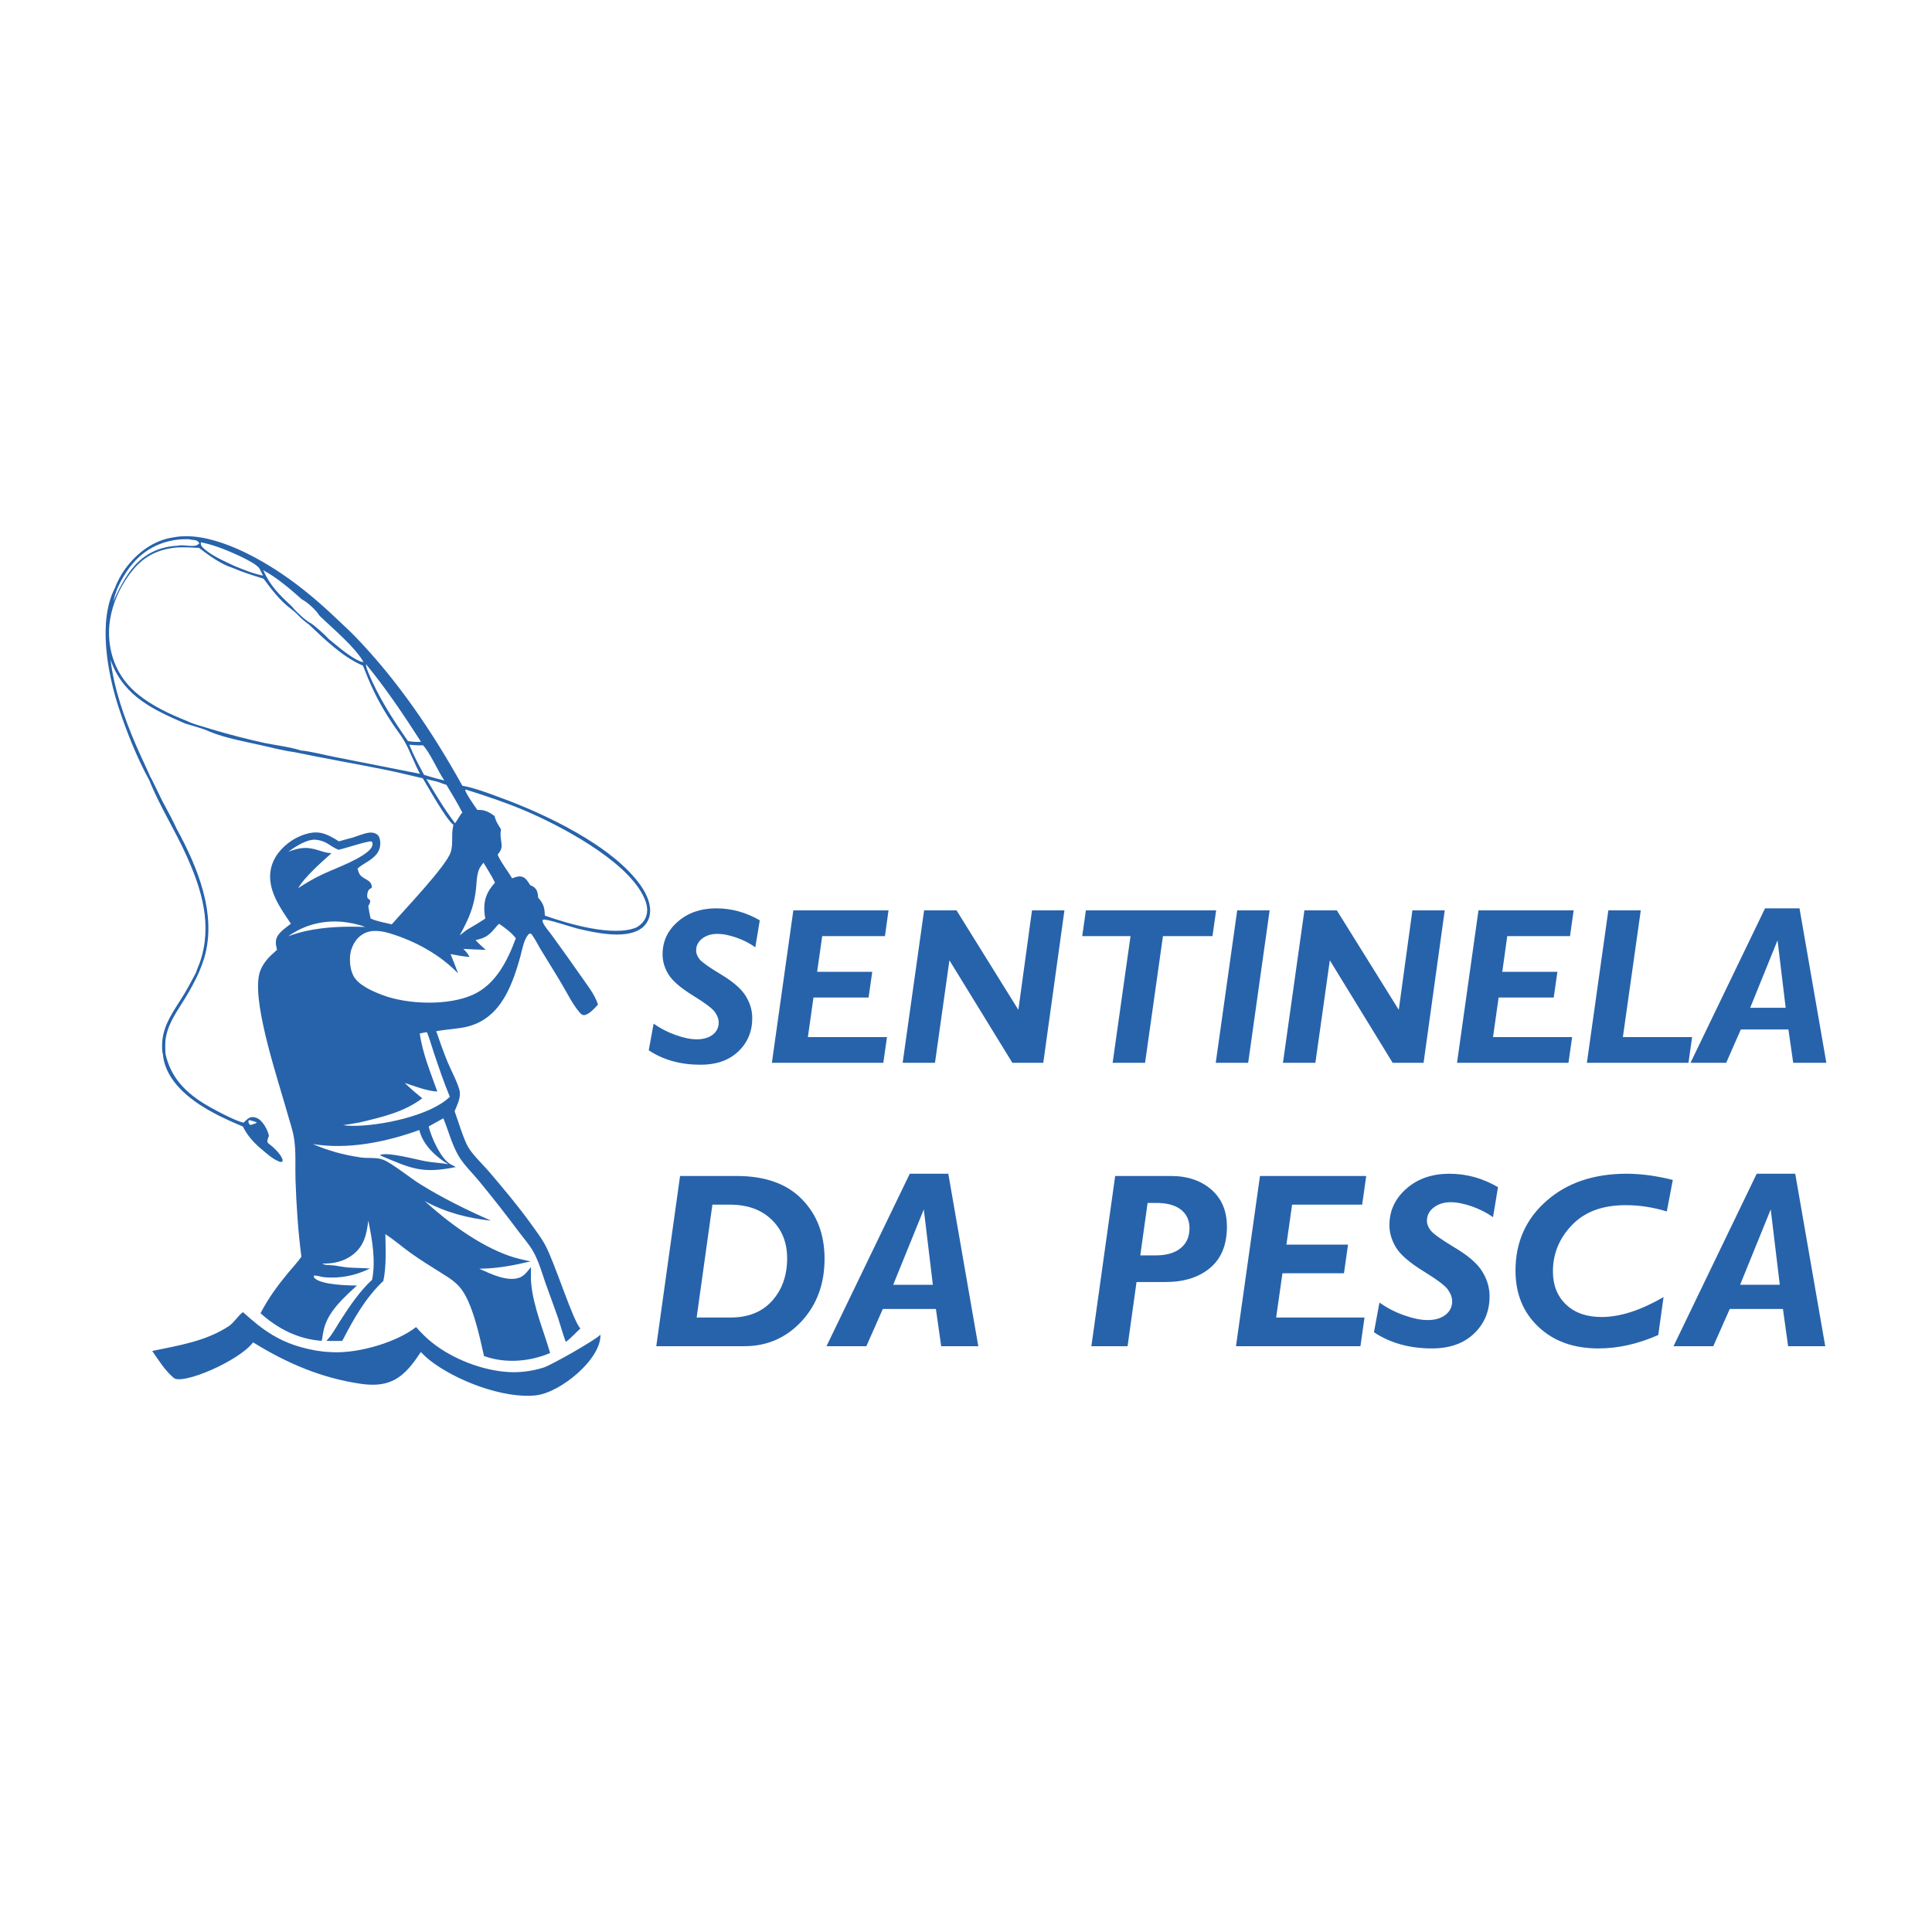 <?xml version="1.0" encoding="UTF-8"?>
<!DOCTYPE svg PUBLIC "-//W3C//DTD SVG 1.0//EN" "http://www.w3.org/TR/2001/REC-SVG-20010904/DTD/svg10.dtd">
<!-- Creator: CorelDRAW -->
<svg xmlns="http://www.w3.org/2000/svg" xml:space="preserve" width="190px" height="190px" version="1.0" style="shape-rendering:geometricPrecision; text-rendering:geometricPrecision; image-rendering:optimizeQuality; fill-rule:evenodd; clip-rule:evenodd"
viewBox="0 0 190 190"
 xmlns:xlink="http://www.w3.org/1999/xlink"
 xmlns:xodm="http://www.corel.com/coreldraw/odm/2003">
 <rect x="0" y="0" width="190" height="190" fill="#333333" stroke="none"/>
 <defs>
  <style type="text/css">
   <![CDATA[
    .fil0 {fill:white}
    .fil1 {fill:#2763AB;fill-rule:nonzero}
   ]]>
  </style>
 </defs>
 <g id="Camada_x0020_1">
  <path class="fil0" d="M0 0l190 0 0 190 -190 0 0 -190z"/>
  <g id="_2487200430864">
   <path class="fil1" d="M23.9 129.04c2.01,1.84 3.68,3 6.39,3.62 0.26,0.06 0.53,0.11 0.79,0.16 0.27,0.04 0.54,0.08 0.8,0.11 0.27,0.02 0.54,0.04 0.81,0.05 0.27,0.01 0.54,0.01 0.81,0 2.35,-0.09 5.56,-1.04 7.42,-2.47 0.49,0.55 1,1.07 1.58,1.53 2.01,1.6 4.9,2.73 7.48,2.89 1.14,0.07 2.34,-0.08 3.48,-0.44 0.8,-0.26 5.1,-2.71 5.59,-3.23 0.08,2.4 -3.92,5.68 -6.32,5.96 -3.2,0.37 -7.97,-1.47 -10.49,-3.47 -0.3,-0.24 -0.59,-0.52 -0.86,-0.79 -1.64,2.56 -3.02,3.54 -5.89,3.13 -3.86,-0.56 -7.3,-2.03 -10.6,-4.08 -1.36,1.83 -6.96,4.22 -7.8,3.5 -0.89,-0.75 -1.49,-1.75 -2.12,-2.65 2.62,-0.55 5.27,-0.95 7.56,-2.46 0.51,-0.35 0.93,-1.08 1.37,-1.36z"/>
   <path class="fil1" d="M11.28 57.87c0.14,-0.36 0.29,-0.7 0.47,-1.03 0.18,-0.33 0.38,-0.65 0.6,-0.95 1.15,-1.54 2.76,-2.76 4.69,-3.04 3.42,-0.67 7.84,1.67 10.63,3.55 1.98,1.33 3.77,2.86 5.49,4.5 0.59,0.57 1.2,1.11 1.76,1.69 4.19,4.33 7.64,9.43 10.55,14.68 1.23,0.23 2.47,0.7 3.63,1.13 4.43,1.61 11.21,4.77 13.97,8.77 0.54,0.8 1,1.81 0.83,2.79 -0.01,0.04 -0.01,0.07 -0.02,0.11 -0.01,0.03 -0.02,0.07 -0.03,0.11 -0.01,0.03 -0.02,0.06 -0.03,0.1 -0.01,0.03 -0.02,0.07 -0.04,0.1 -0.01,0.04 -0.03,0.07 -0.04,0.1 -0.02,0.04 -0.03,0.07 -0.05,0.1 -0.02,0.04 -0.03,0.07 -0.05,0.1 -0.02,0.03 -0.04,0.06 -0.06,0.09 -0.02,0.03 -0.04,0.06 -0.07,0.09 -0.02,0.03 -0.04,0.06 -0.06,0.09 -0.03,0.03 -0.05,0.06 -0.08,0.08 -0.02,0.03 -0.05,0.06 -0.07,0.08 -0.03,0.03 -0.06,0.05 -0.08,0.08 -0.03,0.02 -0.06,0.04 -0.09,0.07 -0.03,0.02 -0.06,0.04 -0.09,0.06 -0.03,0.02 -0.06,0.04 -0.09,0.06 -1.53,0.99 -4.44,0.35 -6.12,-0.05 -0.63,-0.15 -3,-0.97 -3.41,-0.89 -0.05,0.07 -0.09,0.09 -0.06,0.18 0.11,0.4 0.67,1.02 0.92,1.37 0.93,1.29 1.86,2.57 2.76,3.87 0.63,0.92 1.42,1.86 1.77,2.93 -0.29,0.32 -0.92,1.03 -1.38,1.04 -0.2,0 -0.33,-0.14 -0.45,-0.29 -0.68,-0.79 -1.19,-1.86 -1.73,-2.76 -0.68,-1.16 -1.4,-2.29 -2.09,-3.43 -0.3,-0.51 -0.57,-1.08 -0.94,-1.54 -0.14,0 -0.19,0.01 -0.29,0.13 -0.43,0.51 -0.59,1.52 -0.77,2.17 -0.89,3.19 -2.16,6.45 -5.85,6.98 -0.8,0.12 -1.61,0.18 -2.41,0.32 0.34,1.01 0.71,2.03 1.11,3.02 0.29,0.72 1.15,2.32 1.21,2.98 0.07,0.64 -0.28,1.29 -0.51,1.87 0.34,0.95 0.89,2.79 1.35,3.56 0.47,0.79 1.53,1.78 2.15,2.52 1.42,1.68 2.71,3.2 4,4.99 0.48,0.67 1,1.34 1.4,2.08 0.98,1.81 2.72,7.45 3.47,8.22 -0.48,0.42 -0.92,0.95 -1.44,1.32 -0.29,-0.77 -0.5,-1.57 -0.76,-2.36 -0.4,-1.16 -0.84,-2.31 -1.25,-3.47 -0.35,-1.03 -0.67,-2.16 -1.22,-3.11 -0.38,-0.67 -0.95,-1.3 -1.41,-1.92 -1.25,-1.68 -2.55,-3.33 -3.88,-4.95 -0.65,-0.79 -1.46,-1.56 -1.99,-2.43 -0.69,-1.15 -1.02,-2.51 -1.53,-3.75 -0.48,0.27 -0.97,0.53 -1.44,0.8 0.25,1.07 1.16,3.11 2.11,3.7 0.07,0.04 0.14,0.07 0.22,0.11l0.34 0.18c-3.32,0.68 -4.36,0.16 -7.39,-1.12l0.04 -0.01 -0.09 0 0.04 -0.08c0.9,-0.26 3.52,0.49 4.52,0.66 0.71,0.12 1.43,0.15 2.13,0.27 -1.18,-0.68 -2.44,-1.87 -2.81,-3.23 -0.01,-0.04 -0.02,-0.08 -0.03,-0.13 -3.27,1.18 -7,1.95 -10.48,1.38 0.38,0.16 0.76,0.31 1.15,0.45 0.39,0.13 0.78,0.26 1.17,0.37 0.4,0.11 0.8,0.2 1.2,0.29 0.4,0.08 0.81,0.15 1.21,0.21 0.7,0.1 1.59,-0.04 2.24,0.24 0.87,0.36 2.64,1.8 3.6,2.39 2.24,1.39 4.57,2.53 6.97,3.59 -2.36,-0.27 -4.42,-0.79 -6.53,-1.93 2.31,2.1 5.29,4.31 8.26,5.37 0.7,0.25 1.43,0.41 2.15,0.56 -1.69,0.4 -3.3,0.71 -5.05,0.72 1.09,0.49 2.8,1.34 4,0.86 0.47,-0.19 0.78,-0.65 1.09,-1.02 0,0.54 -0.03,1.09 0.02,1.63 0.23,2.34 1.21,4.57 1.86,6.82 -2.02,0.86 -4.4,1.05 -6.5,0.3 -0.43,-1.91 -1.14,-5.33 -2.38,-6.77 -0.49,-0.57 -1.13,-0.98 -1.77,-1.37 -1.05,-0.66 -2.09,-1.3 -3.1,-2.02 -0.82,-0.6 -1.61,-1.28 -2.45,-1.83 0.02,1.5 0.11,3.12 -0.2,4.6 -1.77,1.68 -2.93,3.75 -4.04,5.9 -0.52,0 -1.04,0.02 -1.56,-0.01 0.54,-0.55 0.95,-1.34 1.37,-1.99 0.88,-1.37 1.91,-2.9 3.12,-4.01 0.38,-1.85 0.01,-3.99 -0.37,-5.82 -0.17,1.35 -0.39,2.46 -1.52,3.35 -0.85,0.66 -1.93,0.91 -3,0.87 0.25,0.2 0.85,0.14 1.17,0.19 0.46,0.06 0.9,0.16 1.37,0.2 0.71,0.05 1.43,0.04 2.14,0.1 -1.44,0.7 -2.87,0.99 -4.48,0.86 -0.27,-0.02 -0.83,-0.22 -1.04,-0.15 0.01,0.15 0.01,0.18 0.13,0.28 0.71,0.61 3.17,0.68 4.11,0.68 -1.21,1.13 -2.65,2.38 -3.17,4.01 -0.15,0.47 -0.19,0.95 -0.29,1.43 -2.3,-0.15 -4.32,-1.19 -6.02,-2.71 0.75,-1.45 1.64,-2.67 2.67,-3.92 0.45,-0.54 0.95,-1.07 1.35,-1.64 -0.33,-2.52 -0.49,-5.02 -0.58,-7.57 -0.04,-1.26 0.06,-2.75 -0.13,-3.98 -0.12,-0.87 -0.45,-1.77 -0.68,-2.61 -0.87,-3.12 -3.33,-10.36 -2.8,-13.41 0.09,-0.54 0.33,-1.03 0.66,-1.47 0.32,-0.43 0.73,-0.78 1.13,-1.14 -0.11,-0.49 -0.21,-0.92 0.07,-1.38 0.29,-0.47 0.87,-0.85 1.3,-1.19 -1.05,-1.55 -2.36,-3.35 -1.98,-5.34 0.23,-1.19 1.04,-2.14 2.02,-2.81 0.78,-0.51 1.91,-0.96 2.85,-0.79 0.65,0.12 1.28,0.49 1.83,0.84 0.45,-0.14 0.9,-0.24 1.35,-0.37 0.52,-0.16 1.05,-0.4 1.59,-0.48 0.23,-0.03 0.47,-0.01 0.68,0.09 0.17,0.08 0.31,0.23 0.37,0.42 0.14,0.46 0.1,0.98 -0.15,1.4 -0.47,0.78 -1.37,1.04 -2.01,1.62 0.06,0.18 0.12,0.43 0.23,0.59 0.38,0.52 1.22,0.5 1.17,1.3 -0.03,0.01 -0.06,0.03 -0.08,0.04 -0.17,0.1 -0.26,0.19 -0.31,0.37 -0.05,0.16 -0.11,0.48 0,0.62 0.05,0.06 0.15,0.12 0.22,0.16 0.05,0.25 -0.05,0.4 -0.17,0.6 0.06,0.41 0.13,0.82 0.23,1.23 0.68,0.3 1.36,0.4 2.08,0.57 1.18,-1.36 5.38,-5.75 5.8,-7.11 0.25,-0.82 0.05,-1.59 0.21,-2.4 0.02,-0.09 0.03,-0.18 0.05,-0.28 -0.67,-0.45 -2.51,-3.74 -3.01,-4.57 -1.2,-0.27 -2.39,-0.58 -3.59,-0.82 -3,-0.61 -6.02,-1.12 -9.02,-1.75 -1.12,-0.15 -2.27,-0.45 -3.37,-0.7 -1.58,-0.35 -3.47,-0.7 -4.96,-1.31 -0.75,-0.35 -1.65,-0.56 -2.44,-0.81 -3.1,-1.35 -5.91,-2.62 -7.22,-5.97l-0.11 -0.29c0.35,2.85 1.35,5.71 2.48,8.33 0.46,1.08 0.98,2.13 1.45,3.21 -0.03,0.1 -0.06,0.22 -0.11,0.32 -1.25,-2.28 -2.24,-4.8 -3.05,-7.26 -1.07,-3.32 -2.01,-8.39 -0.36,-11.62zm7.4 -4.82c-0.02,-0.01 -0.05,-0.02 -0.08,-0.02 -1.83,-0.07 -3.6,0.52 -4.95,1.77 -0.94,0.88 -1.6,1.94 -2.12,3.09 -0.16,0.42 -0.29,0.84 -0.4,1.28 0.58,-1.27 1.23,-2.59 2.18,-3.62 1.1,-1.19 2.54,-1.81 4.15,-1.88 0.46,-0.11 0.98,0.03 1.44,0.02 0.31,-0.01 0.49,-0.03 0.71,-0.26 -0.27,-0.41 -0.51,-0.28 -0.93,-0.38zm6.94 3.06c-0.03,-0.07 -0.06,-0.14 -0.1,-0.2 -0.44,-0.67 -3.21,-1.81 -4.05,-2.1 -0.56,-0.2 -1.14,-0.36 -1.72,-0.48 0,0.23 0.01,0.33 0.18,0.5 0.79,0.79 2.1,1.34 3.11,1.82 0.93,0.38 1.84,0.76 2.83,0.96l-0.25 -0.5zm5.81 4.45c-0.34,-0.55 -1.18,-1.33 -1.75,-1.62 -1.15,-1.03 -2.44,-2.13 -3.8,-2.87 0.72,1.6 1.61,2.43 2.85,3.6 0.32,0.4 0.72,0.76 1.1,1.1 0.23,0.18 0.48,0.4 0.74,0.52 0.33,0.2 1.47,1.21 1.71,1.51 0.86,0.7 1.7,1.45 2.67,2.01 0.26,0.13 0.5,0.28 0.8,0.3 -0.81,-1.46 -3.06,-3.33 -4.32,-4.55zm4.56 4.75c0.01,0.27 0.09,0.46 0.18,0.71 0.99,2.45 2.44,4.7 3.95,6.86 0.42,0.07 0.85,0.1 1.28,0.07 -1.69,-2.64 -3.42,-5.21 -5.41,-7.64zm12.69 21.49c-0.33,-0.67 -0.75,-1.32 -1.13,-1.96 -0.17,0.21 -0.38,0.47 -0.47,0.74 -0.21,0.57 -0.2,1.24 -0.27,1.85 -0.06,0.54 -0.16,1.09 -0.31,1.62 -0.28,1.03 -0.78,2.01 -1.29,2.94 0.23,-0.19 0.47,-0.37 0.71,-0.55 0.61,-0.36 1.22,-0.71 1.81,-1.11 -0.06,-0.25 -0.08,-0.49 -0.1,-0.75 -0.05,-1.17 0.27,-1.91 1.05,-2.78zm2.62 -0.59c0.42,0.09 0.63,0.52 0.85,0.85 0.17,0.06 0.31,0.13 0.44,0.25 0.28,0.27 0.31,0.6 0.33,0.96 0.54,0.62 0.64,0.97 0.66,1.77 2.28,0.81 6.74,2.12 9,1.17 0.46,-0.26 0.82,-0.63 0.98,-1.14 0.23,-0.72 -0.03,-1.44 -0.36,-2.08 -1.82,-3.5 -8.2,-6.85 -11.72,-8.33 -1.85,-0.78 -3.75,-1.4 -5.66,-2.01l-0.07 0.02c0.02,0.33 0.96,1.64 1.19,1.98l0.07 0 0.11 0c0.63,0 1.02,0.25 1.52,0.6 0.12,0.54 0.35,0.84 0.63,1.31 -0.09,0.5 -0.03,0.82 0.04,1.31 0.07,0.56 -0.04,0.76 -0.37,1.19 0.37,0.83 0.96,1.53 1.42,2.32 0.28,-0.1 0.63,-0.24 0.94,-0.17zm-16.64 24.51c2.67,0.03 7.67,-0.98 9.58,-2.86 -0.58,-1.39 -1.08,-2.86 -1.56,-4.29 -0.23,-0.68 -0.42,-1.39 -0.69,-2.06 -0.24,0.02 -0.47,0.08 -0.71,0.13 0.28,1.96 1.07,3.86 1.73,5.71 -1.11,-0.07 -2.16,-0.52 -3.21,-0.85 0.55,0.53 1.13,1.03 1.73,1.51 -1.8,1.37 -4.07,1.88 -6.23,2.39 -0.52,0.1 -1.04,0.17 -1.56,0.25 0.3,0.05 0.61,0.07 0.92,0.07zm0.97 -26.58c0.34,-0.22 0.93,-0.61 1,-1.04 0.02,-0.16 0.01,-0.23 -0.09,-0.35 -0.33,-0.08 -2.67,0.71 -3.25,0.82 -0.88,-0.35 -1.12,-0.86 -2.19,-0.98 -0.87,-0.12 -2.09,0.7 -2.75,1.17 1.17,-0.42 1.81,-0.51 3.01,-0.13 0.39,0.13 0.76,0.25 1.17,0.27 0.02,0 0.04,0.01 0.07,0.01 -0.93,0.83 -2.69,2.37 -3.27,3.44 0.4,-0.28 0.82,-0.52 1.24,-0.77 1.62,-0.95 3.46,-1.44 5.06,-2.44zm-2.03 6.51c-0.11,-0.01 -0.23,-0.02 -0.34,-0.02 -0.12,-0.01 -0.23,-0.01 -0.35,-0.01 -0.12,0 -0.23,0 -0.35,0.01 -0.11,0 -0.23,0.01 -0.34,0.02 -0.12,0.01 -0.24,0.02 -0.35,0.04 -0.12,0.01 -0.23,0.03 -0.34,0.05 -0.12,0.02 -0.23,0.04 -0.35,0.07 -0.11,0.03 -0.22,0.05 -0.33,0.08 -0.11,0.03 -0.23,0.07 -0.34,0.1 -0.11,0.04 -0.22,0.07 -0.33,0.11 -0.1,0.04 -0.21,0.09 -0.32,0.13 -0.11,0.05 -0.21,0.09 -0.32,0.14 -0.1,0.05 -0.2,0.11 -0.31,0.16 -0.1,0.05 -0.2,0.11 -0.3,0.17 -0.1,0.06 -0.2,0.12 -0.3,0.18 -0.09,0.06 -0.19,0.13 -0.28,0.2 0.55,-0.22 1.11,-0.37 1.69,-0.51 1.95,-0.43 3.9,-0.48 5.88,-0.41 -0.75,-0.28 -1.51,-0.43 -2.32,-0.51zm10.71 3.18c0.27,0.63 0.5,1.26 0.74,1.9 -1.75,-1.82 -4.14,-3.14 -6.55,-3.89 -0.88,-0.28 -1.9,-0.48 -2.75,-0.01 -0.68,0.38 -1.04,1 -1.25,1.72 -0.16,0.72 -0.1,1.65 0.21,2.32 0.44,0.99 1.96,1.63 2.91,1.99 2.47,0.93 6.47,1.07 8.9,-0.04 2.24,-1.01 3.4,-3.36 4.21,-5.55 -0.45,-0.58 -1.04,-1 -1.64,-1.42 -0.17,0.13 -0.31,0.32 -0.45,0.48 -0.59,0.69 -0.97,0.94 -1.87,1.12 0.31,0.35 0.65,0.65 1,0.96 -0.73,-0.02 -1.47,-0.05 -2.2,-0.09 0.25,0.25 0.44,0.48 0.61,0.79 -0.63,-0.05 -1.25,-0.16 -1.87,-0.28zm0.44 -12.87c0.27,-0.33 0.42,-0.74 0.72,-1.05 -0.48,-0.93 -1.02,-1.82 -1.56,-2.72 -0.3,-0.1 -0.6,-0.2 -0.89,-0.31 -0.36,-0.08 -0.72,-0.17 -1.08,-0.26 0.88,1.49 1.77,2.96 2.81,4.34zm-3.05 -4.76c0.45,0.14 0.91,0.28 1.37,0.4l0.62 0.15c-0.61,-0.89 -1.44,-2.82 -2.1,-3.46 -0.45,0.04 -0.89,-0.02 -1.34,-0.05 0.41,1.02 0.93,1.99 1.45,2.96zm-28.16 -7.94c1.38,1.14 3.15,1.97 4.81,2.63 0.77,0.38 1.62,0.55 2.43,0.82 1.73,0.52 3.48,0.97 5.25,1.36 0.84,0.17 2.85,0.46 3.52,0.73 0.9,0.07 2.34,0.44 3.3,0.63l8.45 1.67c-0.54,-1.02 -0.99,-2.27 -1.53,-3.21 -0.36,-0.63 -0.84,-1.21 -1.24,-1.83 -0.52,-0.78 -1,-1.59 -1.44,-2.43 -0.43,-0.84 -0.82,-1.7 -1.16,-2.58l-0.24 -0.59c-0.28,-0.12 -0.55,-0.25 -0.82,-0.4 -0.99,-0.56 -1.84,-1.23 -2.69,-1.98 -0.62,-0.53 -1.2,-1.12 -1.8,-1.67 -0.26,-0.17 -0.49,-0.38 -0.73,-0.58 -0.33,-0.34 -0.68,-0.69 -1.06,-0.97 -1.05,-0.79 -1.9,-1.9 -2.67,-2.95 -1.06,-0.32 -2.08,-0.65 -3.09,-1.08 -1.08,-0.33 -2.35,-1.25 -3.26,-1.95 -0.72,-0.02 -1.43,-0.09 -2.15,-0.04 -1.72,0.15 -3.13,0.77 -4.26,2.11 -1.6,1.89 -2.63,4.48 -2.41,6.97 0.19,2.16 1.12,3.96 2.79,5.34zm3.82 13.22c2.05,3.75 3.99,8.38 2.74,12.69 -0.15,0.49 -0.33,0.97 -0.53,1.44 -0.38,0.86 -0.83,1.67 -1.31,2.47 -0.74,1.22 -1.63,2.39 -1.92,3.81 -0.12,0.57 -0.1,1.19 -0.06,1.77 0.5,2.21 1.84,3.66 3.73,4.84 0.69,0.44 3.2,1.8 3.95,1.9 0.3,-0.26 0.51,-0.58 0.95,-0.54 0.42,0.04 0.72,0.29 0.96,0.61 0.27,0.37 0.48,0.77 0.58,1.22 -0.05,0.14 -0.21,0.49 -0.14,0.64 0.07,0.13 0.22,0.22 0.33,0.31 0.38,0.29 1.06,0.98 1.16,1.44l-0.03 0.15c-0.14,0.06 -0.21,0.05 -0.34,-0.01 -0.63,-0.24 -1.27,-0.83 -1.77,-1.26 -0.7,-0.57 -1.38,-1.35 -1.77,-2.17 -1.92,-0.81 -3.9,-1.72 -5.49,-3.08 -1.2,-1.01 -2.25,-2.41 -2.38,-4.03 -0.08,-0.27 -0.08,-0.6 -0.08,-0.88 0.01,-2 1.23,-3.47 2.21,-5.1 0.41,-0.67 0.76,-1.39 1.14,-2.08 0.08,-0.32 0.25,-0.64 0.36,-0.95 1.27,-3.69 0.19,-7.2 -1.32,-10.54 -1.13,-2.52 -2.72,-5.01 -3.69,-7.51l0.17 -0.18c0.09,0.1 1.25,2.58 1.34,2.68 0.42,0.77 0.84,1.55 1.21,2.36zm7.09 28.94c0.04,0.14 0.11,0.17 0.23,0.22l0.16 -0.07c0.01,0 0.02,-0.01 0.03,-0.01 0.16,-0.04 0.24,-0.06 0.38,-0.15 -0.06,-0.11 -0.54,-0.19 -0.68,-0.25l-0.06 -0.01 -0.08 0.09c0,0.05 0,0.14 0.02,0.18z"/>
   <path class="fil1" d="M74.72 90.51l-0.44 2.65c-0.54,-0.39 -1.16,-0.71 -1.86,-0.95 -0.71,-0.25 -1.32,-0.37 -1.85,-0.37 -0.6,0 -1.11,0.15 -1.51,0.46 -0.4,0.31 -0.6,0.7 -0.6,1.18 0,0.28 0.11,0.57 0.34,0.86 0.23,0.29 0.94,0.79 2.14,1.51 1.19,0.72 2,1.43 2.41,2.12 0.42,0.69 0.63,1.4 0.63,2.15 0,1.32 -0.46,2.42 -1.38,3.29 -0.91,0.87 -2.15,1.3 -3.7,1.3 -1.97,0 -3.67,-0.47 -5.1,-1.42l0.48 -2.62c0.65,0.46 1.36,0.83 2.15,1.11 0.8,0.29 1.49,0.43 2.09,0.43 0.65,0 1.17,-0.15 1.57,-0.45 0.39,-0.31 0.59,-0.71 0.59,-1.2 0,-0.35 -0.13,-0.69 -0.38,-1.04 -0.25,-0.35 -0.98,-0.9 -2.19,-1.64 -1.21,-0.75 -2,-1.44 -2.38,-2.07 -0.38,-0.63 -0.57,-1.27 -0.57,-1.95 0,-1.29 0.5,-2.36 1.51,-3.23 1,-0.87 2.25,-1.3 3.77,-1.3 1.51,0 2.94,0.4 4.28,1.18zm12.66 -0.98l-0.35 2.53 -6.17 0 -0.5 3.51 5.42 0 -0.36 2.53 -5.42 0 -0.55 3.89 7.78 0 -0.36 2.53 -10.96 0 2.11 -14.99 9.36 0zm17.3 0l-2.08 14.99 -3.04 0 -6.19 -10.08 -1.42 10.08 -3.18 0 2.11 -14.99 3.19 0 6.08 9.78 1.34 -9.78 3.19 0zm14.92 0l-0.36 2.53 -4.87 0 -1.76 12.46 -3.19 0 1.76 -12.46 -4.75 0 0.36 -2.53 12.81 0zm5.26 0l-2.11 14.99 -3.19 0 2.11 -14.99 3.19 0zm17.22 0l-2.08 14.99 -3.04 0 -6.18 -10.08 -1.42 10.08 -3.19 0 2.11 -14.99 3.19 0 6.09 9.78 1.34 -9.78 3.18 0zm12.68 0l-0.36 2.53 -6.17 0 -0.49 3.51 5.42 0 -0.36 2.53 -5.42 0 -0.55 3.89 7.78 0 -0.36 2.53 -10.96 0 2.11 -14.99 9.36 0zm6.6 0l-1.76 12.46 6.81 0 -0.36 2.53 -9.99 0 2.11 -14.99 3.19 0zm15.61 -0.2l2.64 15.19 -3.26 0 -0.47 -3.28 -4.68 0 -1.44 3.28 -3.51 0 7.33 -15.19 3.39 0zm-4.85 9.78l3.49 0 -0.8 -6.64 -2.69 6.64zm-105.24 16.54l5.56 0c2.8,0 4.94,0.76 6.42,2.28 1.49,1.52 2.23,3.47 2.23,5.87 0,2.47 -0.76,4.52 -2.27,6.15 -1.52,1.63 -3.39,2.44 -5.63,2.44l-8.65 0 2.34 -16.74zm3.18 2.82l-1.55 11.1 3.33 0c1.75,0 3.11,-0.55 4.09,-1.64 0.98,-1.09 1.48,-2.49 1.48,-4.18 0,-1.56 -0.51,-2.83 -1.53,-3.81 -1.01,-0.98 -2.38,-1.47 -4.11,-1.47l-1.71 0zm23.2 -3.04l2.95 16.96 -3.65 0 -0.52 -3.66 -5.22 0 -1.62 3.66 -3.92 0 8.19 -16.96 3.79 0zm-5.42 10.92l3.9 0 -0.89 -7.41 -3.01 7.41zm21.83 -10.7l5.47 0c1.64,0 2.97,0.45 3.99,1.34 1.02,0.89 1.53,2.1 1.53,3.64 0,1.77 -0.54,3.12 -1.64,4.05 -1.11,0.94 -2.58,1.4 -4.43,1.4l-2.82 0 -0.88 6.31 -3.56 0 2.34 -16.74zm3.19 2.65l-0.72 5.16 1.5 0c1.08,0 1.9,-0.24 2.48,-0.72 0.58,-0.48 0.86,-1.13 0.86,-1.96 0,-0.77 -0.28,-1.37 -0.84,-1.82 -0.57,-0.44 -1.37,-0.66 -2.42,-0.66l-0.86 0zm21.5 -2.65l-0.4 2.82 -6.89 0 -0.56 3.93 6.06 0 -0.4 2.82 -6.05 0 -0.62 4.35 8.69 0 -0.4 2.82 -12.24 0 2.36 -16.74 10.45 0zm12.96 1.1l-0.49 2.95c-0.6,-0.43 -1.3,-0.78 -2.08,-1.06 -0.79,-0.27 -1.48,-0.41 -2.07,-0.41 -0.67,0 -1.23,0.17 -1.68,0.52 -0.45,0.34 -0.67,0.78 -0.67,1.32 0,0.31 0.12,0.63 0.38,0.95 0.26,0.33 1.05,0.89 2.38,1.69 1.34,0.8 2.24,1.59 2.7,2.37 0.47,0.77 0.7,1.57 0.7,2.4 0,1.48 -0.51,2.7 -1.54,3.68 -1.02,0.97 -2.4,1.45 -4.13,1.45 -2.2,0 -4.1,-0.53 -5.7,-1.59l0.54 -2.92c0.72,0.51 1.52,0.93 2.4,1.24 0.89,0.32 1.66,0.48 2.34,0.48 0.72,0 1.31,-0.17 1.75,-0.51 0.44,-0.34 0.66,-0.79 0.66,-1.34 0,-0.38 -0.15,-0.77 -0.43,-1.16 -0.28,-0.39 -1.1,-1 -2.45,-1.83 -1.34,-0.83 -2.23,-1.61 -2.65,-2.31 -0.42,-0.7 -0.64,-1.43 -0.64,-2.18 0,-1.44 0.57,-2.64 1.69,-3.61 1.11,-0.97 2.52,-1.45 4.21,-1.45 1.68,0 3.28,0.44 4.78,1.32zm17.19 -0.71l-0.59 3.1c-1.33,-0.41 -2.68,-0.62 -4.05,-0.62 -2.27,0 -4.02,0.65 -5.27,1.95 -1.25,1.29 -1.88,2.82 -1.88,4.57 0,1.36 0.44,2.45 1.3,3.26 0.86,0.82 2.03,1.22 3.49,1.22 1.8,0 3.83,-0.65 6.09,-1.96l-0.52 3.73c-1.99,0.88 -3.95,1.32 -5.89,1.32 -2.42,0 -4.39,-0.7 -5.89,-2.12 -1.51,-1.42 -2.26,-3.26 -2.26,-5.54 0,-2.79 1.02,-5.07 3.05,-6.85 2.02,-1.78 4.65,-2.67 7.87,-2.67 1.41,0 2.92,0.2 4.55,0.61zm12.04 -0.61l2.95 16.96 -3.65 0 -0.51 -3.66 -5.23 0 -1.62 3.66 -3.91 0 8.18 -16.96 3.79 0zm-5.42 10.92l3.9 0 -0.89 -7.41 -3.01 7.41z"/>
  </g>
 </g>
</svg>
